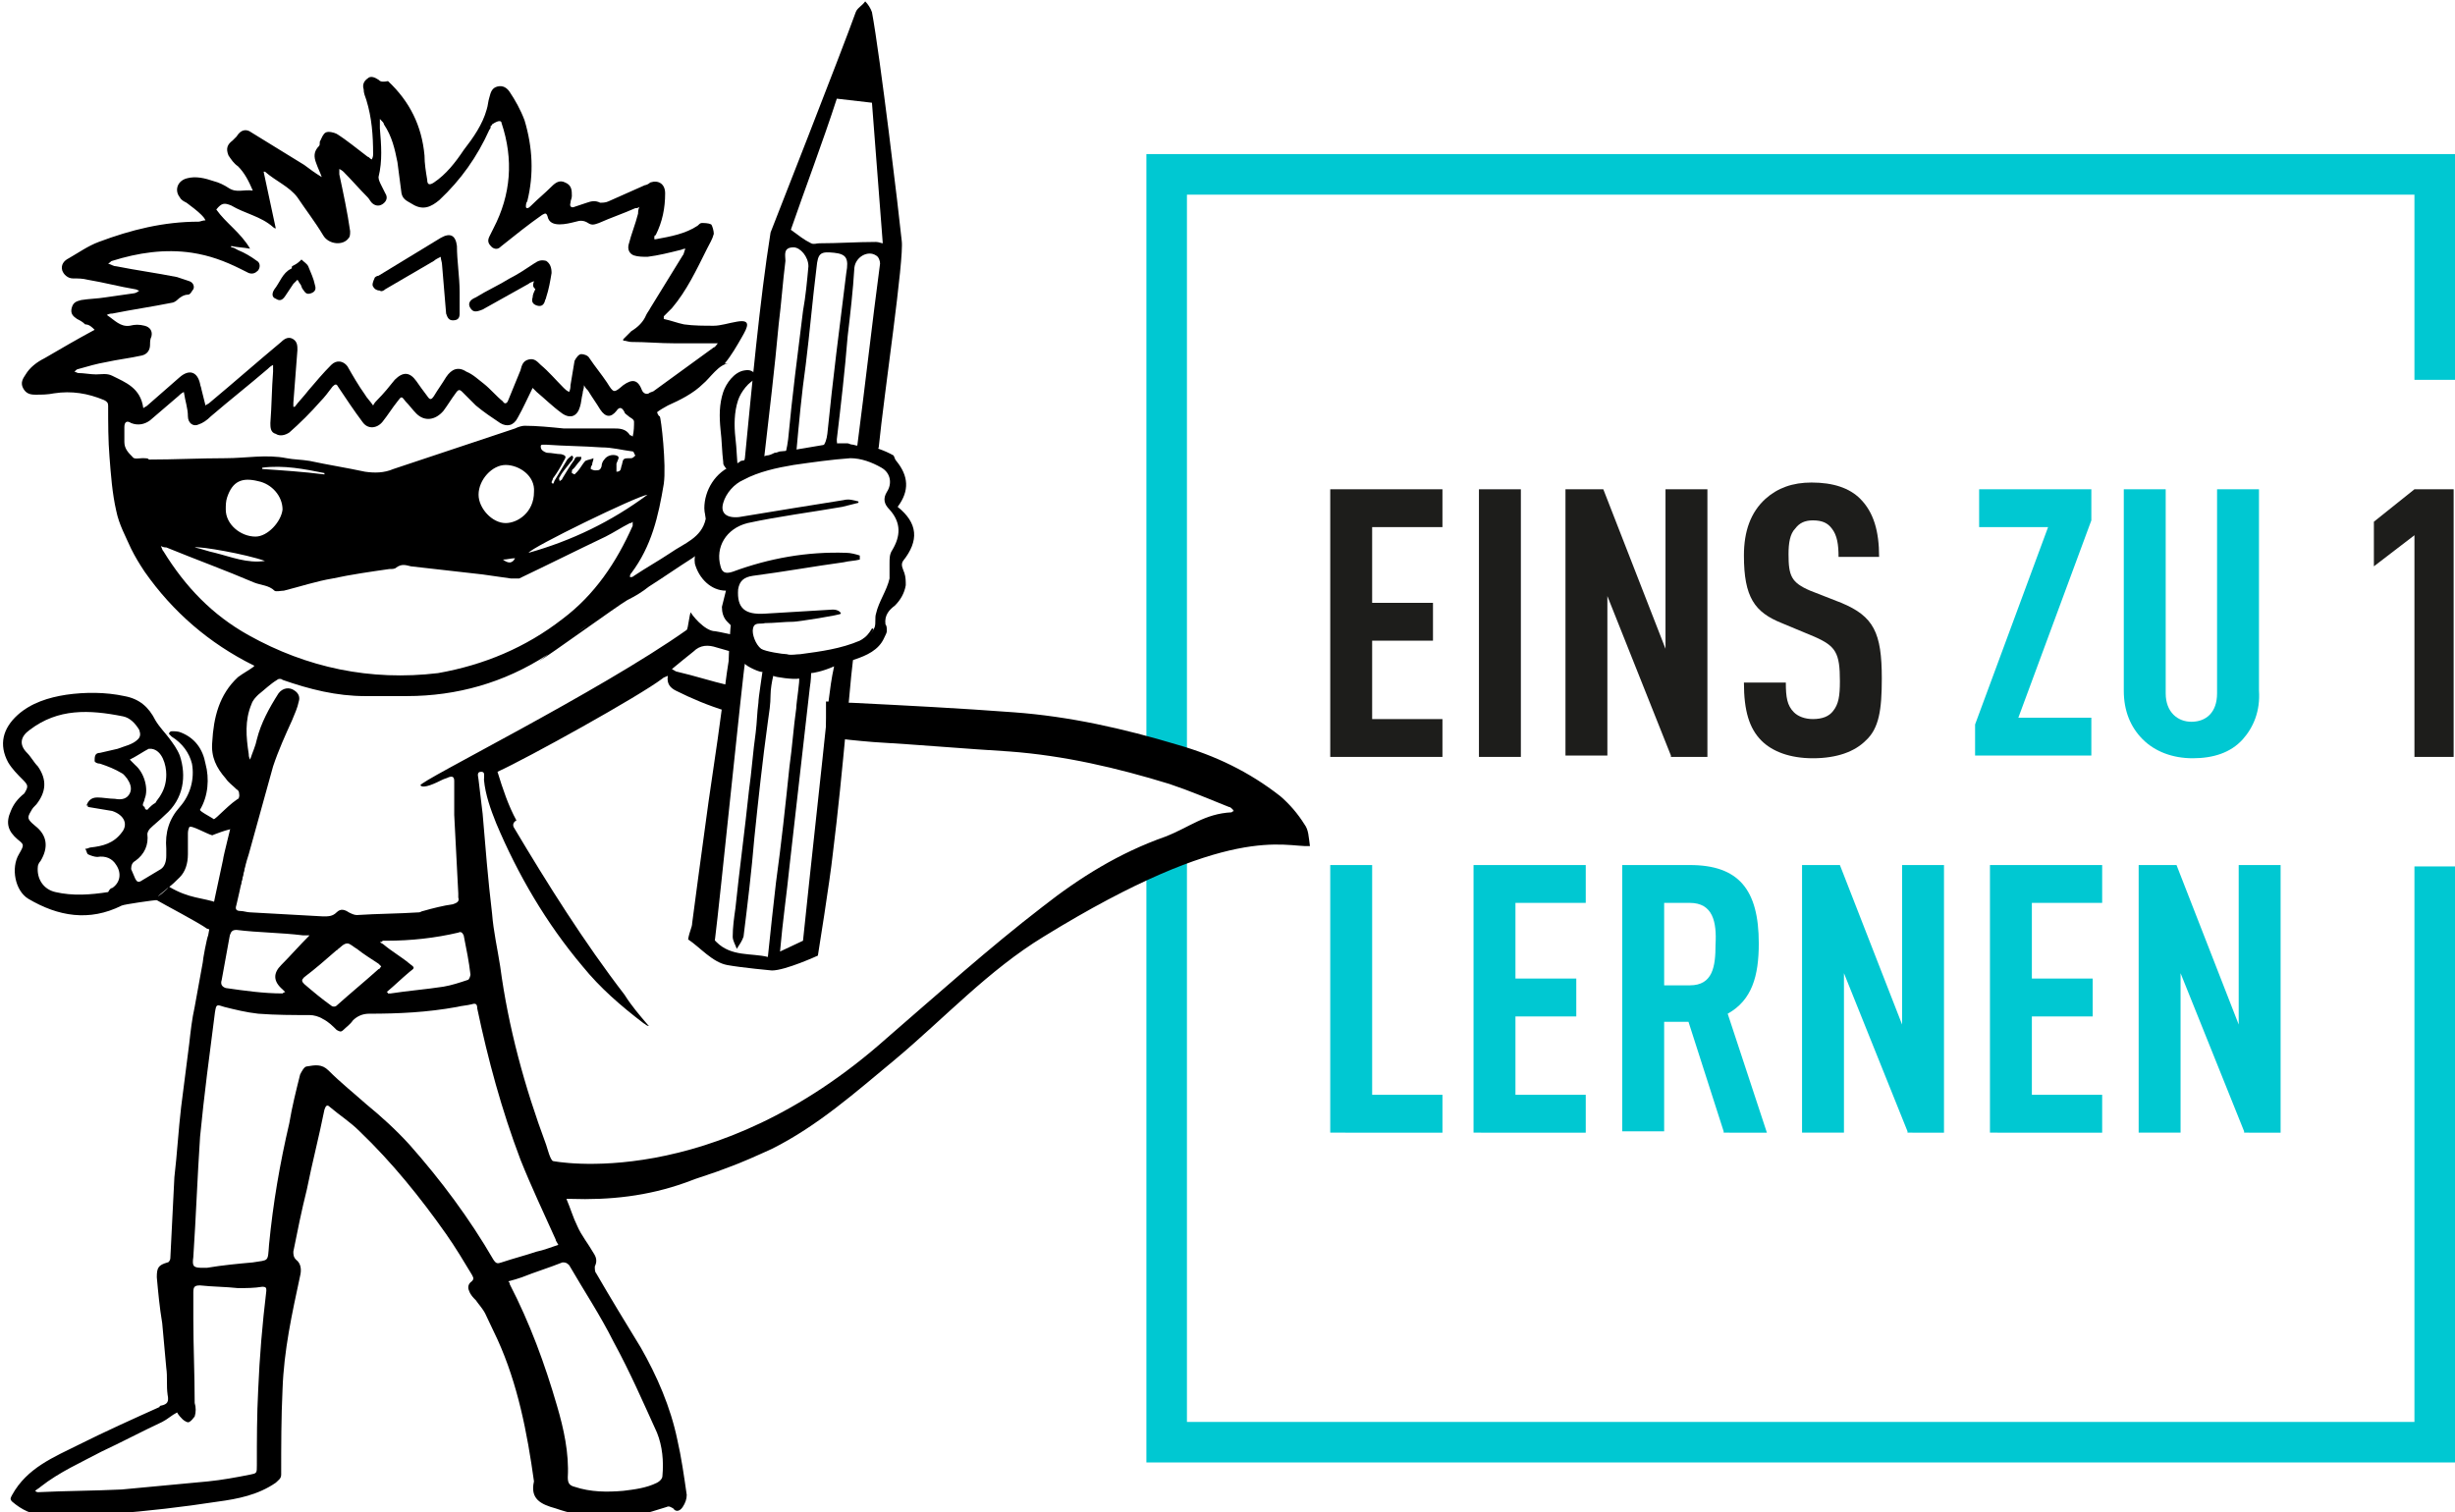 <?xml version="1.0" encoding="utf-8"?>
<!-- Generator: Adobe Illustrator 25.4.1, SVG Export Plug-In . SVG Version: 6.00 Build 0)  -->
<svg version="1.1" id="Layer_1" xmlns="http://www.w3.org/2000/svg" xmlns:xlink="http://www.w3.org/1999/xlink" x="0px" y="0px"
	 viewBox="0 0 181.6 111.9" style="enable-background:new 0 0 181.6 111.9;" xml:space="preserve">
<style type="text/css">
	.st0{fill:#1D1D1B;}
	.st1{fill:#00C8D2;}
</style>
<g>
	<path class="st0" d="M98.4,55.9V36.2h8.3V39h-5.2v5.6h4.5v2.8h-4.5v5.8h5.2v2.8H98.4z"/>
	<path class="st0" d="M109.4,55.9V36.2h3.1v19.8H109.4z"/>
	<path class="st0" d="M123.6,55.9l-4.7-11.8v11.8h-3.1V36.2h2.8l4.6,11.8V36.2h3.1v19.8H123.6z"/>
	<path class="st0" d="M138,54.8c-0.8,0.8-2.1,1.3-3.9,1.3c-1.7,0-3-0.5-3.8-1.3c-0.9-0.9-1.3-2.2-1.3-4.3h3.1c0,1.1,0.1,1.7,0.6,2.2
		c0.3,0.3,0.8,0.5,1.4,0.5c0.7,0,1.2-0.2,1.5-0.6c0.4-0.5,0.5-1.1,0.5-2.2c0-2.1-0.3-2.6-1.9-3.3l-2.4-1c-2-0.8-2.8-1.9-2.8-5
		c0-1.8,0.5-3.2,1.6-4.2c0.9-0.8,2-1.2,3.4-1.2c1.6,0,2.8,0.4,3.6,1.2c1,1,1.4,2.4,1.4,4.3H136c0-0.9-0.1-1.6-0.5-2.1
		c-0.3-0.4-0.7-0.6-1.4-0.6c-0.6,0-1,0.2-1.3,0.6c-0.4,0.4-0.5,1.1-0.5,1.9c0,1.6,0.2,2.1,1.6,2.7l2.3,0.9c2.4,1,3,2.2,3,5.6
		C139.2,52.5,139,53.9,138,54.8z"/>
	<path class="st1" d="M146.1,55.9v-2.3l5.4-14.6h-5.1v-2.8h8.3v2.3l-5.4,14.6h5.4v2.8H146.1z"/>
	<path class="st1" d="M165.9,54.7c-0.9,1-2.2,1.4-3.7,1.4s-2.8-0.5-3.7-1.4c-0.9-0.9-1.4-2.1-1.4-3.6V36.2h3.1v15.1
		c0,1.4,0.9,2.1,1.9,2.1c1.1,0,1.9-0.7,1.9-2.1V36.2h3.1v14.9C167.2,52.6,166.7,53.8,165.9,54.7z"/>
	<path class="st0" d="M178.6,55.9V39.6l-3,2.3v-3.3l3-2.4h2.9v19.8H178.6z"/>
	<path class="st1" d="M98.4,83.7V64h3.1v17h5.2v2.8H98.4z"/>
	<path class="st1" d="M109,83.7V64h8.3v2.8h-5.2v5.6h4.5v2.8h-4.5v5.8h5.2v2.8H109z"/>
	<path class="st1" d="M127.5,83.7l-2.6-8.1h-1.8v8.1H120V64h5c3.6,0,5.1,1.8,5.1,5.8c0,2.4-0.5,4.2-2.3,5.2l2.9,8.8H127.5z
		 M125,66.8h-1.9v6.1h1.9c1.7,0,1.9-1.4,1.9-3C127,68.2,126.7,66.8,125,66.8z"/>
	<path class="st1" d="M141.1,83.7L136.4,72v11.8h-3.1V64h2.8l4.6,11.8V64h3.1v19.8H141.1z"/>
	<path class="st1" d="M147.2,83.7V64h8.3v2.8h-5.2v5.6h4.5v2.8h-4.5v5.8h5.2v2.8H147.2z"/>
	<path class="st1" d="M166,83.7L161.3,72v11.8h-3.1V64h2.8l4.6,11.8V64h3.1v19.8H166z"/>
</g>
<g>
	<polygon class="st1" points="178.6,105.2 87.8,105.2 87.8,62.3 84.8,63.5 84.8,108.2 181.6,108.2 181.6,64.1 178.6,64.1 	"/>
	<polygon class="st1" points="84.8,11.4 84.8,55.8 87.8,56.8 87.8,14.4 178.6,14.4 178.6,28.1 181.6,28.1 181.6,11.4 	"/>
</g>
<g>
	<path d="M0.8,60c-0.4,0.9-0.2,1.5,0.5,2.1c0.5,0.4,0.5,0.4,0.1,1.1c-0.6,1-0.3,2.7,0.7,3.3c2.2,1.3,4.5,1.7,6.9,0.5
		c0.2-0.1,2.4-0.4,2.5-0.4c0,0,0.1,0,0.1,0c0.5,0.3,3,1.6,3.7,2.1c0,0,0,0,0,0c0.6,0.2,1.1,0.4,1.6,0.7c0-0.1,0.1-0.2,0.1-0.3
		c0-1.1,0.2-2.2,0.6-3.3c0.1-0.1,0.1-0.3,0.2-0.3c0.2-0.7,0.3-1.5,0.5-2.2c0.6-2.1,0.9-4.3,1.6-6.3c-0.7,0.6-1.4,1.2-2.2,1.7
		c0,0,0,0,0,0c0.1,0.1,0.1,0.2,0.2,0.2c0.1,0.2-0.1,0-0.2-0.2c0.1,0.1,0.1,0.2,0.1,0.3c-0.7,0.3-1.9,1.7-2,1.6
		c-0.1-0.1-1.1-0.6-1-0.7c0.6-1,0.7-2.3,0.4-3.4c-0.2-1.1-0.8-1.9-1.8-2.3c-0.2-0.1-0.5-0.1-0.7-0.1c-0.1,0-0.2,0.1-0.2,0.2
		c0.1,0.1,0.1,0.1,0.2,0.2c0.8,0.5,1.3,1.2,1.5,2c0.2,1.1-0.1,2.3-0.9,3.2c-0.8,0.9-1.1,1.9-1,3.1c0,0.2,0,0.3,0,0.5
		c0,0.4-0.1,0.8-0.4,1c-0.5,0.3-1,0.6-1.5,0.9c-0.2,0.1-0.3,0-0.4-0.2c-0.1-0.2-0.2-0.5-0.3-0.7C9.7,64,9.8,63.8,10,63.7
		c0.7-0.5,1-1.2,0.9-2c0-0.1,0.1-0.3,0.2-0.4c0.3-0.3,0.7-0.6,1.1-1c1.4-1.2,1.6-2.9,1.1-4.4c-0.2-0.5-0.5-0.9-0.8-1.3
		c-0.3-0.4-0.7-0.8-1-1.3c-0.5-1-1.2-1.6-2.3-1.8c-1.4-0.3-2.9-0.3-4.3-0.1c-1.3,0.2-2.6,0.6-3.6,1.5c-1.1,1-1.4,2.2-0.7,3.5
		c0.3,0.5,0.7,0.9,1.1,1.3c0.4,0.4,0.4,0.5,0.1,1C1.3,59.1,1,59.5,0.8,60z M11.7,66.3c0.2-0.2,0.5-0.4,0.7-0.6c0,0,0,0,0,0
		c0,0,0,0,0,0c0.3-0.2,0.6-0.5,0.9-0.8c0.4-0.4,0.6-1,0.6-1.7c0-0.4,0-0.9,0-1.4c0,0,0,0,0-0.1c0-0.1,0-0.3,0.1-0.5
		c0.1-0.2,1.3,0.5,1.7,0.6c0,0,1.2-0.5,1.7-0.5c0.1,0-1.1,4.1-1.3,5c0,0.1,0,0.2,0,0.2c0-0.1,0.1-0.3,0,0.3
		c-1.1-0.4-2.1-0.3-3.6-1.2C12.3,65.9,11.6,66.4,11.7,66.3z M11,55.4c0,0,0.1,0,0.1,0c0,0,0.1,0,0.1,0c0.8,0.1,1.1,1.2,1.1,1.9
		c0,0.5-0.1,1-0.4,1.5c-0.1,0.2-0.3,0.4-0.4,0.6c-0.2,0.1-0.4,0.3-0.5,0.4c-0.1,0.2-0.3,0.1-0.3-0.1c0,0,0,0,0,0
		c-0.3-0.1,0-0.4,0-0.6c0.3-0.7,0-1.9-0.7-2.5c-0.1-0.1-0.2-0.2-0.4-0.4C10.2,55.9,10.6,55.6,11,55.4z M2.2,54
		c2.1-1.6,4.4-1.5,6.9-1c0.5,0.1,0.9,0.5,1.2,1c0.1,0.3,0.1,0.5-0.1,0.7c-0.4,0.4-1,0.5-1.5,0.7c-0.4,0.1-0.9,0.2-1.3,0.3
		C7,55.7,7,56,7,56.3c0,0.1,0.2,0.2,0.4,0.2C8,56.7,8.5,56.9,9,57.2c0.2,0.1,0.3,0.3,0.4,0.4c0.2,0.3,0.4,0.7,0.2,1.1
		c-0.2,0.4-0.6,0.5-1.1,0.4c-0.4,0-0.9-0.1-1.3-0.1c-0.5,0-0.7,0.3-0.8,0.6c0,0,0,0,0,0c0,0,0,0,0,0c0,0,0,0,0.1,0c0,0,0,0,0,0
		c0,0,0,0,0,0.1c0,0,0,0,0,0c0.6,0.1,1.2,0.2,1.8,0.3C9.2,60.3,9.5,61,9,61.6c-0.6,0.8-1.4,1-2.3,1.1c-0.1,0-0.2,0.1-0.4,0.1
		c0.1,0.1,0.1,0.3,0.2,0.4c0.2,0.1,0.5,0.2,0.7,0.2c0.6-0.1,1.1,0.1,1.4,0.6c0.4,0.6,0.3,1.3-0.3,1.7C8.2,65.7,8.1,65.8,8,66
		c-1.3,0.2-2.6,0.3-3.9,0c-0.9-0.2-1.4-1-1.3-1.9c0-0.1,0.1-0.3,0.2-0.4c0.6-1,0.5-1.9-0.4-2.6C2,60.6,2,60.5,2.3,60
		c0.1-0.2,0.2-0.3,0.4-0.5c0.7-0.9,0.8-1.8,0.1-2.8c-0.3-0.3-0.5-0.7-0.8-1C1.4,55.1,1.5,54.5,2.2,54z"/>
	<g>
		<g>
			<g>
				<path d="M53.7,43.7c-0.1,0.4-0.2,0.8-0.3,1.2c0,0.4,0.1,0.8,0.4,1.1c0.1,0.1,0.2,0.2,0.3,0.3c0.2,0.2,0.1,0.7,0,1.2
					c0,0,0,0.1,0.1,0.1c0.1,0.2,0.1,0.4,0.2,0.6c0.1,0.1,0.1,0.1,0.2,0.2c0.1,0.1,0.1,0.2,0.2,0.3c0,0,0-0.1,0-0.1
					c0,0.1,0.4,0.2,0.8,0.4c0.2,0,0.4,0,0.6,0.1c0,0,0,0,0.1,0c0.1,0,0.1,0,0.2,0c0,0,0,0,0,0.1c0,0.1,1.6,0.3,1.7,0.3
					c0.6,0,1.2-0.1,1.8-0.2c0.5-0.1,0.8-0.2,1.4-0.2c0.6,0,1.2-0.1,1.8-0.3c0.9-0.3,1.8-0.7,2.2-1.6c0.1-0.2,0.2-0.4,0.2-0.5
					c0-0.2,0-0.4-0.1-0.5c-0.1-0.7,0.3-1.1,0.7-1.4c0.4-0.4,0.7-0.9,0.8-1.5c0-0.3,0-0.6-0.1-0.9c-0.1-0.3-0.3-0.6-0.1-0.9
					c1.2-1.5,1.1-2.8-0.4-4c0.9-1.2,0.8-2.3-0.1-3.4c-0.1-0.1-0.1-0.2-0.2-0.4c-0.7-0.4-1.4-0.6-2.1-0.8c0,0,0,0,0,0.1
					c-0.3,0-0.6,0-0.9-0.1c-0.2,0-0.3-0.1-0.4-0.1c-0.2,0-0.4,0-0.7,0c-1.5,0.1-2.8,0.5-4.3,0.6c-0.1,0-0.2,0.1-0.4,0.1
					c-0.2,0.1-0.4,0.2-0.6,0.2c-0.6,0.2-1.3,0.3-1.9,0.4c-0.1,0.1-0.3,0.2-0.5,0.3c-1.4,0.5-2.2,1.9-2.2,3.2c0,0.3,0.1,0.7,0.2,1
					c0.1,0.4,0.4,0.5,0,0.9c-0.1,0.1-0.1,0.2-0.2,0.2c-0.5,0.6-0.8,1.3-0.7,2C51.7,42.8,52.6,43.7,53.7,43.7z M63.5,37.1
					c-0.4-0.1-0.7-0.2-1.1-0.1c-2.5,0.4-5,0.8-7.4,1.2c-0.9,0.2-1.8,0-1.5-1c0.2-0.7,0.8-1.4,1.5-1.7c1.1-0.6,2.5-0.9,3.7-1.1
					c1.4-0.2,2.8-0.4,4.2-0.5c0.8,0,1.6,0.3,2.3,0.7c0.7,0.4,0.8,1.2,0.4,1.8c-0.3,0.5-0.2,0.9,0.2,1.3c0.9,1,0.8,2,0.2,3
					c-0.2,0.3-0.2,0.6-0.2,1c0,0.4,0,0.8,0,1.1c-0.2,0.9-0.8,1.7-1,2.6c-0.1,0.3,0,0.7-0.1,1c-0.2,0.5-0.6,0.7-1.1,1
					c-1.4,0.6-2.9,0.8-4.4,1c-0.3,0-0.7,0.1-1,0c-0.3,0-1.6-0.2-1.9-0.4c-0.4-0.3-0.7-1.1-0.6-1.5c0.1-0.5,0.5-0.3,0.9-0.4
					c0.7,0,1.4-0.1,2.1-0.1c0.3,0,3.5-0.5,3.5-0.6c0-0.1-0.2-0.3-0.6-0.3c-1.7,0.1-3.3,0.2-5,0.3c-1.5,0.1-2.1-0.4-2-1.8
					c0.1-0.6,0.4-0.9,1.1-1c2.3-0.3,4.5-0.7,6.7-1c0.4-0.1,0.8-0.1,1.2-0.2c0-0.1,0-0.2,0-0.3c-0.3-0.1-0.7-0.2-1-0.2
					c-2.9-0.1-5.7,0.4-8.4,1.4c-0.6,0.2-0.8,0-0.9-0.4c-0.4-1.4,0.4-2.8,2-3.2c2.3-0.5,4.7-0.8,7-1.2c0.4-0.1,0.8-0.2,1.2-0.3
					C63.5,37.3,63.5,37.2,63.5,37.1z"/>
			</g>
		</g>
		<g>
			<g>
				<path d="M54.6,35c0.2,0.1,0.4,0,0.5-0.1c1.5-0.6,3-0.5,4.5-0.8c1.3-0.3,3.6-0.7,5.4-0.3c-0.1-0.2-0.1-0.5,0-0.7
					c0.4-4,1.9-14,1.7-15.3c-0.2-2-1.6-13.7-2.2-16.9c-0.1-0.3-0.3-0.6-0.5-0.8c-0.2,0.3-0.6,0.5-0.7,0.8c-1,2.8-6.3,16.3-6.3,16.3
					c-0.8,5-1.4,11.6-1.9,16.7c-0.1,0.6-0.4,0.7-0.7,1.2C54.5,34.9,54.6,34.9,54.6,35z M59.9,33.3c-0.3,0-0.6,0.1-1,0.2
					c0.2-2.2,0.4-4.4,0.7-6.5c0.3-2.4,0.5-4.8,0.8-7.2c0.1-1.1,0.3-1.2,1.3-1.1c0.9,0.1,1.1,0.4,0.9,1.5c-0.5,4-1,7.9-1.4,11.9
					C61.1,32.9,60.8,33.4,59.9,33.3z M63.4,33.1c0,0.1-0.1,0.1-0.1,0.3c-0.3,0-0.6,0-0.8-0.1c-0.5-0.1-0.6-0.3-0.6-0.8
					c0.3-2.5,0.6-5.1,0.8-7.6c0.2-1.7,0.4-3.4,0.5-5.1c0.1-0.8,1-1.3,1.6-0.9c0.2,0.1,0.3,0.4,0.3,0.6C64.5,24,64,28.5,63.4,33.1z
					 M61.9,7.3c0.9,0.1,1.7,0.2,2.6,0.3L65.3,18c-0.1,0-0.3-0.1-0.5-0.1c-1.4,0-2.8,0.1-4.2,0.1c-0.2,0-0.4,0.1-0.6,0
					c-0.6-0.3-0.8-0.5-1.5-1C59.5,14.1,60.9,10.4,61.9,7.3z M57.6,24c0.2-1.6,0.3-3.1,0.5-4.7c0-0.4-0.2-1,0.6-1
					c0.5,0,1.1,0.7,1.1,1.4c-0.1,1.1-0.2,2.2-0.4,3.3c-0.4,3.2-0.8,6.3-1.1,9.5c-0.2,1.4-0.2,1.4-1.8,1.6
					C56.9,30.6,57.3,27.3,57.6,24z"/>
				<path d="M64.5,46.5c-0.4,0.7-1,1.1-1.7,1.4c-0.1,0.1-0.2,0.2-0.4,0.2c-2.7,0.9-7.4,1.1-8.3-2.2c-0.1,0.5-0.2,2.8-0.2,3
					c-0.2,1.2-0.3,2.3-0.5,3.5c-0.4,3.1-0.9,6.1-1.3,9.2c-0.3,2.2-0.6,4.4-0.9,6.7c0,0.3-0.2,0.6-0.3,1.2c0.9,0.6,1.8,1.7,2.9,1.9
					c1.1,0.2,3.3,0.4,3.3,0.4c1,0,3.4-1.1,3.4-1.1s0.9-5.6,1.1-7.5c0.4-3.2,0.7-6.3,1-9.5c0.2-1.6,0.3-3.3,0.5-4.9
					c0.3-0.5,0.7-1,1.1-1.5c0.1-0.2,0.3-0.5,0.4-0.7C64.6,46.5,64.6,46.5,64.5,46.5z M56.8,70.8c-1.2-0.3-2.7,0-3.8-1.1
					c-0.2-0.2-0.1-0.1-0.1-0.3c0.3-2.3,2.1-20,2.2-20.3c0.1,0.2,1.2,0.7,1.3,0.6c0,0.1-0.3,1.9-0.3,2.3c-0.1,0.7-0.1,1.4-0.2,2.2
					c-0.2,1.4-0.3,2.9-0.5,4.3c-0.3,2.9-0.7,5.8-1,8.7c-0.1,0.7-0.2,1.4-0.2,2.1c0,0.3,0.2,0.6,0.3,0.9c0.2-0.3,0.4-0.6,0.5-0.9
					c0.3-2.4,0.6-4.9,0.8-7.3c0.3-2.9,0.6-5.7,1-8.6c0.1-0.7,0.2-1.3,0.2-2c0-0.4,0.1-1,0.2-1.4c0.1,0.1,1.6,0.3,1.9,0.2
					c0.1,0-0.2,1.8-0.2,2.2c-0.2,1.4-0.3,2.9-0.5,4.3c-0.3,2.9-0.6,5.7-1,8.6C57.2,67,57,68.9,56.8,70.8z M61.3,51.8
					c-0.6,5.8-1.3,12-1.9,17.8l-1.7,0.8c0.2-2.3,0.5-4.3,0.7-6.3c0.5-4.4,1-8.8,1.5-13.2c0.1-0.6,0.1-1.1,0.1-1.1
					c0.1,0,0.8-0.1,1.7-0.5C61.5,50.2,61.4,51,61.3,51.8z"/>
			</g>
		</g>
		<path d="M54.6,34.8c-0.1-0.8-0.1-1.6-0.2-2.4c-0.1-0.9-0.1-1.9,0.2-2.8c0.2-0.6,0.8-1.4,1.4-1.6c-0.1-0.4-0.4-0.7-0.9-0.6
			c-0.8,0.1-1.4,1-1.6,1.6c-0.3,0.9-0.3,1.8-0.2,2.8c0.1,0.8,0.1,1.6,0.2,2.4c0,0.1,0,0.2,0.1,0.3c0.1,0.2,0.3,0.3,0.5,0.3
			C54.3,34.9,54.4,34.9,54.6,34.8C54.6,34.8,54.6,34.8,54.6,34.8z"/>
	</g>
	<g>
		<path d="M96.5,61c-0.5-0.8-1.1-1.5-1.8-2.1c-2.3-1.8-4.8-3-7.6-3.8c-4-1.2-8-2.1-12.1-2.4c-4-0.3-7.9-0.5-11.9-0.7
			c-0.7,0-1.3-0.1-2-0.1c0,0.4,0,0.7,0,1.1c0,0.5,0,1,0,1.5c1.2,0.2,2.3,0.3,3.5,0.4c3.4,0.2,6.8,0.5,10.1,0.7
			c4,0.3,7.9,1.2,11.8,2.4c1.5,0.5,2.9,1.1,4.4,1.7c0.1,0,0.2,0.1,0.3,0.2c0,0,0,0.1,0.1,0.1c-0.1,0-0.2,0.1-0.2,0.1
			c-2,0.1-3.1,1.1-4.9,1.8c-3.4,1.2-6.3,3-9.1,5.2c-3.9,3-7.8,6.5-11.5,9.7c-12.9,11.5-24.7,9.1-24.7,9.1c-0.2-0.1-0.4-0.9-0.5-1.2
			c-1.6-4.3-2.8-8.7-3.4-13.2c-0.2-1.3-0.5-2.6-0.6-3.9c-0.3-2.5-0.5-5-0.7-7.4c-0.1-0.8-0.2-1.7-0.3-2.5c0-0.2-0.2-0.6,0.2-0.6
			c0.3,0,0.2,0.3,0.2,0.6c0.1,1.1,0.5,2.2,0.9,3.2c1.6,3.8,3.7,7.4,6.4,10.6c1.3,1.6,2.8,2.9,4.5,4.2c0.2,0.1,0.2,0.2,0.4,0.2
			c0,0-0.1-0.1-0.1-0.1c-0.6-0.7-1.2-1.4-1.7-2.2c-3-3.9-5.7-8.2-8.2-12.4c-0.1-0.2,0-0.4,0.2-0.5c-0.6-1.1-1-2.3-1.4-3.6
			c2.2-1,10.5-5.6,12.2-6.9c0.1-0.1,0.2-0.1,0.4-0.2c-0.1,0.6,0.2,0.9,0.6,1.1c1.2,0.6,2.4,1.1,3.7,1.5c0-0.1,0-0.2,0-0.3
			c0-0.5,0.1-1.1,0.2-1.6c-1.3-0.3-2.5-0.7-3.8-1c-0.1,0-0.2-0.1-0.4-0.2c0.6-0.5,1.1-0.9,1.6-1.3c0.5-0.5,1.1-0.5,1.7-0.3
			c0.3,0.1,1.1,0.3,1.4,0.4c0-0.1,0.7,0.1,0.7,0c-0.1,0.1,0.3-0.5,0.3-0.6c-0.1-0.4-0.2-0.1-0.3-0.5c-0.2-0.1-2.1-0.5-2.2-0.5
			c-0.8,0-1.8-1.3-1.8-1.4c-0.1,0.1-0.2,1.2-0.3,1.3C44.3,51.2,31,57.8,31.1,58.1c0.2,0.3,1.2-0.2,1.6-0.4c0.2-0.1,0.3-0.1,0.5-0.2
			c0.3-0.1,0.4,0,0.4,0.3c0,0.8,0,1.7,0,2.5c0.1,1.9,0.2,3.9,0.3,5.8c0,0.1,0,0.2,0,0.3c0.1,0.3-0.1,0.4-0.4,0.5
			c-0.7,0.1-1.5,0.3-2.2,0.5c-0.1,0-0.2,0.1-0.3,0.1c-1.5,0.1-3.1,0.1-4.6,0.2c-0.2,0-0.4-0.1-0.6-0.2c-0.3-0.2-0.6-0.3-0.9,0
			c-0.3,0.3-0.6,0.3-1,0.3c-1.8-0.1-3.6-0.2-5.4-0.3c-0.2,0-0.5-0.1-0.7-0.1c-0.4,0-0.4-0.2-0.3-0.5c0.3-1.2,0.5-2.5,0.9-3.7
			c0.6-2.2,1.2-4.3,1.8-6.5c0.4-1.2,0.9-2.3,1.4-3.4c0.2-0.5,0.4-0.9,0.5-1.4c0.1-0.3,0-0.6-0.3-0.8c-0.4-0.3-0.9-0.2-1.2,0.2
			c-0.7,1.1-1.3,2.2-1.6,3.4c-0.1,0.5-0.3,0.9-0.5,1.5c-0.1-0.2-0.1-0.3-0.1-0.4c-0.2-1.3-0.3-2.5,0.2-3.7c0.1-0.3,0.3-0.5,0.5-0.7
			c0.5-0.4,0.9-0.8,1.4-1.1c0.1-0.1,0.3-0.1,0.4,0c2,0.7,4,1.2,6.1,1.2c1,0,2.1,0,3.1,0c3.7,0,7.2-1,10.3-3c1.1-0.6,2-1.5,3-2.2
			c0.3-0.2-3.8,2.8-3.5,2.6c0.7-0.4,5.8-4.1,6.5-4.5c0.6-0.3,1.1-0.6,1.6-1c1.1-0.7,2.1-1.4,3.2-2.1c0.8-0.6,1.6-0.9,1.7-2
			c0-0.4-0.2-0.6-0.3-1c-0.1-0.3-0.1-0.8-0.3-1c-0.1,0.3-0.1,0.7-0.1,1.1c-0.3,1.4-1.6,1.8-2.6,2.5c-0.9,0.6-1.8,1.1-2.7,1.7
			c-0.1,0.1-0.2,0.1-0.3,0.1c0-0.1,0-0.1,0-0.1c0-0.1,0.1-0.2,0.1-0.2c1.5-2,2-4.2,2.4-6.6c0.2-1.4-0.2-4.9-0.3-5
			c-0.1,0-0.2-0.3-0.2-0.3c0.1-0.1,0.6-0.4,0.8-0.5c0.9-0.4,1.9-0.9,2.6-1.6c0.5-0.4,1.2-1.5,1.9-1.5c-0.1,0-0.2,0-0.3,0
			c0.5-0.6,0.9-1.3,1.3-2c0.4-0.7,0.7-1.3-0.4-1.1c-0.6,0.1-1.2,0.3-1.7,0.3c-0.7,0-1.5,0-2.2-0.1c-0.5-0.1-1-0.3-1.5-0.4
			c0-0.1,0-0.2,0-0.2c0.2-0.2,0.4-0.4,0.6-0.6c1.1-1.3,1.8-2.8,2.6-4.4c0.2-0.4,0.4-0.7,0.5-1.1c0-0.2-0.1-0.6-0.2-0.7
			c-0.2-0.1-0.5-0.1-0.7-0.1c-0.1,0-0.2,0.1-0.3,0.2c-0.9,0.6-2,0.8-3.1,1c0,0-0.1,0-0.1,0c0,0,0-0.1,0-0.1c0-0.1,0-0.2,0.1-0.2
			c0.5-1,0.7-2,0.7-3.1c0-0.7-0.5-1-1.1-0.8c-0.1,0.1-0.3,0.2-0.4,0.2c-0.9,0.4-1.8,0.8-2.7,1.2c-0.2,0.1-0.5,0.1-0.6,0.1
			c-0.4-0.2-0.7-0.1-1,0c-0.3,0.1-0.6,0.2-0.9,0.3c-0.2,0.1-0.4,0-0.3-0.3c0-0.2,0.1-0.3,0.1-0.5c0-0.4,0-0.8-0.5-1
			c-0.4-0.2-0.7,0-1,0.3c-0.5,0.5-1,0.9-1.5,1.4c-0.1,0.1-0.2,0.2-0.3,0.2c0,0-0.1,0-0.1-0.1c0-0.1,0-0.3,0.1-0.4c0.5-2,0.4-4-0.2-6
			c-0.3-0.8-0.7-1.5-1.1-2.1c-0.2-0.3-0.5-0.5-0.9-0.4c-0.4,0.1-0.5,0.4-0.6,0.8c-0.1,0.3-0.1,0.6-0.2,0.9c-0.3,1.1-1,2.1-1.7,3
			c-0.6,0.9-1.3,1.8-2.2,2.4c-0.3,0.2-0.5,0.2-0.5-0.2c-0.1-0.6-0.2-1.2-0.2-1.8c-0.2-2.2-1.1-4-2.7-5.5C28.2,6.1,28.1,6,28,5.9
			c-0.3-0.2-0.6-0.3-0.8-0.1c-0.3,0.2-0.4,0.5-0.3,0.8c0,0.3,0.1,0.5,0.2,0.8c0.4,1.3,0.5,2.6,0.5,4c0,0.1,0,0.2-0.1,0.4
			c-0.2-0.1-0.2-0.2-0.3-0.2c-0.8-0.6-1.5-1.2-2.3-1.7c-0.2-0.1-0.6-0.2-0.8-0.1c-0.2,0.1-0.3,0.4-0.4,0.6c-0.1,0.1,0,0.3-0.1,0.4
			c-0.4,0.4-0.4,0.8-0.2,1.3c0.1,0.3,0.3,0.7,0.4,1c-0.5-0.3-0.9-0.6-1.3-0.9c-1.3-0.8-2.6-1.6-3.9-2.4c-0.4-0.3-0.8-0.2-1.1,0.3
			c-0.1,0.1-0.2,0.2-0.3,0.3c-0.4,0.3-0.5,0.6-0.3,1.1c0.2,0.3,0.4,0.6,0.7,0.8c0.5,0.5,0.8,1.1,1.1,1.8c-0.7-0.1-1.2,0.2-1.8-0.2
			c-0.3-0.2-0.7-0.4-1.1-0.5c-0.6-0.2-1.3-0.4-2-0.2c-0.7,0.2-0.9,0.9-0.5,1.4c0.1,0.2,0.3,0.3,0.5,0.4c0.4,0.3,0.8,0.6,1.1,0.9
			c0.1,0.1,0.2,0.2,0.3,0.4c-0.2,0-0.4,0.1-0.5,0.1c-2.6,0-5,0.6-7.4,1.5c-0.8,0.3-1.5,0.8-2.2,1.2c-0.4,0.2-0.6,0.5-0.5,0.9
			c0.1,0.3,0.4,0.6,0.8,0.6c0.4,0,0.7,0,1.1,0.1c1.2,0.2,2.3,0.5,3.5,0.7c0.1,0,0.2,0.1,0.3,0.1c-0.1,0.1-0.3,0.2-0.4,0.2
			c-0.7,0.1-1.4,0.2-2.1,0.3c-0.6,0.1-1.2,0.1-1.8,0.2c-0.4,0.1-0.6,0.2-0.7,0.6c-0.1,0.4,0.1,0.6,0.4,0.8c0.2,0.1,0.4,0.2,0.6,0.4
			C6.6,24,6.8,24.2,7,24.4c-1.3,0.7-2.5,1.4-3.7,2.1c-0.6,0.3-1.1,0.7-1.4,1.2c-0.2,0.3-0.4,0.6-0.2,1c0.2,0.4,0.5,0.5,0.9,0.5
			c0.5,0,0.9,0,1.4-0.1c1.3-0.2,2.5,0,3.7,0.5C7.9,29.7,8,29.8,8,30c0,1.3,0,2.6,0.1,3.8c0.1,1.3,0.2,2.7,0.5,4
			c0.2,1,0.7,1.9,1.1,2.8c0.3,0.6,0.6,1.1,1,1.7c2.1,3,4.8,5.3,8,6.9c0.1,0,0.1,0.1,0.1,0.1c-0.4,0.3-0.8,0.5-1.2,0.8
			c-1.4,1.3-1.8,3-1.9,4.8c-0.1,1.1,0.3,1.9,1,2.7c0.2,0.3,0.5,0.5,0.8,0.8c0.2,0.1,0.2,0.3,0.2,0.5c-0.1,0.4-0.2,0.9-0.4,1.3
			c0,0.1,0,0.2-0.1,0.4c0,0.1-0.7,2.8-0.7,3c-0.2,0.9-0.4,1.9-0.6,2.8c-0.2,0.9-0.3,1.8-0.5,2.8c-0.1,0.2-0.4,1.8-0.4,2
			c-0.2,1.1-0.4,2.2-0.6,3.3c-0.2,0.9-0.3,1.8-0.4,2.7c-0.2,1.6-0.4,3.1-0.6,4.7c-0.2,1.7-0.3,3.5-0.5,5.2c-0.1,2-0.2,4-0.3,6
			c0,0.1-0.1,0.3-0.2,0.3c-0.7,0.2-0.8,0.4-0.8,1.1c0.1,1.1,0.2,2.2,0.4,3.4c0.1,1.1,0.2,2.2,0.3,3.3c0.1,0.7,0,1.3,0.1,2
			c0.1,0.5,0,0.7-0.5,0.8c0,0-0.1,0-0.1,0.1c-2,0.9-4,1.8-6,2.8c-1.8,0.9-3.8,1.7-4.9,3.7c-0.1,0.2-0.2,0.3,0,0.5
			c0.7,0.6,1.5,1,2.4,1c1.7,0,3.3,0.1,5-0.1c2.6-0.2,5.2-0.5,7.8-0.9c1.5-0.2,3-0.5,4.3-1.4c0.2-0.2,0.4-0.3,0.4-0.6
			c0-2.1,0-4.2,0.1-6.3c0.1-2.9,0.7-5.6,1.3-8.4c0.1-0.4,0.1-0.9-0.3-1.2c-0.2-0.2-0.2-0.4-0.2-0.6c0.3-1.5,0.6-3,1-4.6
			c0.4-2,0.9-3.9,1.3-5.9c0.1-0.3,0.2-0.4,0.4-0.2c0.7,0.6,1.5,1.1,2.2,1.8c2.4,2.3,4.5,4.9,6.4,7.6c0.7,1,1.3,2,1.9,3
			c0.1,0.2,0.2,0.3,0,0.5c-0.3,0.2-0.3,0.5-0.2,0.7c0.1,0.3,0.3,0.5,0.5,0.7c0.2,0.3,0.5,0.6,0.7,1c0.3,0.6,0.6,1.3,0.9,1.9
			c1.5,3.3,2.2,6.9,2.7,10.5c-0.3,1.3,0.5,1.7,1.6,2c2,0.7,3.9,0.8,6,0.5c0.7-0.1,1.5-0.4,2.2-0.6c0.2-0.1,0.3,0,0.5,0.1
			c0.2,0.3,0.5,0.2,0.7-0.1c0.2-0.3,0.3-0.6,0.3-0.9c-0.2-1.4-0.4-2.8-0.7-4.1c-0.5-2.4-1.5-4.7-2.7-6.8c-1.1-1.8-2.2-3.6-3.3-5.5
			c-0.1-0.1-0.1-0.3-0.1-0.5c0.2-0.4,0.1-0.7-0.1-1c-0.4-0.7-0.9-1.3-1.2-2c-0.3-0.6-0.5-1.3-0.8-2c0.2,0,0.3,0,0.3,0
			c2.9,0.1,5.7-0.2,8.5-1.2c1-0.4,2.1-0.7,3.1-1.1c1.1-0.4,2.2-0.9,3.3-1.4c3.4-1.7,6.2-4.2,9.1-6.6c3.7-3.1,6.9-6.6,11-9.1
			c13.8-8.5,17.8-6.6,19.7-6.7C96.8,61.9,96.8,61.4,96.5,61z M37.4,38.7c-1,0-2-1.1-2-2.1c0-1.1,1-2.2,2-2.2c1,0,2.2,0.8,2.1,2
			C39.5,37.9,38.3,38.7,37.4,38.7z M38.1,41.3c-0.2,0.4-0.5,0.4-0.9,0.1C37.5,41.4,37.8,41.3,38.1,41.3z M47.9,36.6
			c-2.7,2-5.6,3.4-8.8,4.3C39.3,40.5,47.1,36.7,47.9,36.6z M45.6,33.7c-0.3-0.1-0.7,0-0.9,0.3c-0.1,0.1-0.2,0.3-0.2,0.5
			c-0.1,0.3-0.2,0.3-0.5,0.3c-0.1,0-0.3-0.1-0.3-0.1c0-0.1,0-0.2,0.1-0.3c0,0,0,0,0,0c0-0.2,0.1-0.3,0.1-0.5
			c-0.2,0.1-0.4,0.1-0.6,0.2c-0.2,0.2-0.4,0.6-0.6,0.8c-0.1,0.1-0.2,0.2-0.2,0.2c0,0-0.2-0.1-0.2-0.1c0-0.1,0-0.3,0.1-0.3
			c0.2-0.2,0.3-0.4,0.5-0.6c0.1-0.1,0.1-0.2,0.1-0.3c-0.1,0-0.2,0-0.3,0c-0.1,0-0.2,0.1-0.2,0.2c-0.3,0.4-0.6,0.9-0.9,1.4
			c0,0.1-0.1,0.1-0.2,0.2c0-0.1-0.1-0.2,0-0.3c0.2-0.4,0.5-0.7,0.8-1.1c0.1-0.1,0.2-0.2,0.2-0.4c0,0-0.1-0.1-0.1-0.1
			c-0.1,0.1-0.3,0.2-0.4,0.4c-0.3,0.5-0.6,1-0.9,1.5c0,0.1-0.1,0.2-0.1,0.2c0,0-0.1-0.1-0.1-0.1c0-0.1,0.1-0.2,0.1-0.3
			c0.3-0.4,0.6-0.9,0.8-1.3c0.2-0.3,0.2-0.4-0.2-0.5c-0.3,0-0.7-0.1-1-0.1c-0.1,0-0.3-0.1-0.4-0.2C40,33.2,40,33.1,40,33
			c0-0.1,0.1-0.1,0.2-0.1c0,0,0.1,0,0.2,0c1.4,0.1,2.7,0.1,4.1,0.2c0.8,0,1.5,0.2,2.3,0.3c0.1,0,0.1,0.2,0.2,0.3
			c-0.1,0.1-0.2,0.2-0.3,0.2c-0.6,0-0.6,0-0.7,0.5c-0.1,0.2,0,0.5-0.4,0.5c0-0.2,0-0.4,0-0.6C45.7,34,45.9,33.8,45.6,33.7z
			 M8.3,27.8c-0.4-0.2-0.8-0.1-1.2-0.1c-0.4,0-0.9-0.1-1.3-0.1c-0.1,0-0.2-0.1-0.3-0.1c0.1-0.1,0.2-0.2,0.3-0.2
			c0.7-0.2,1.4-0.4,2-0.5c0.9-0.2,1.8-0.3,2.7-0.5c0.4-0.1,0.6-0.4,0.6-0.8c0-0.2,0-0.4,0.1-0.6c0.1-0.4-0.1-0.7-0.5-0.8
			c-0.4-0.1-0.7-0.1-1.1,0c-0.7,0.1-1.1-0.4-1.7-0.8c0.2-0.1,0.3-0.1,0.4-0.1c1.5-0.3,2.9-0.5,4.4-0.8c0.1,0,0.3-0.1,0.4-0.2
			c0.2-0.2,0.5-0.4,0.8-0.4c0.2,0,0.3-0.3,0.4-0.4c0.1-0.2,0-0.5-0.3-0.6c-0.3-0.1-0.6-0.2-0.9-0.3c-1.5-0.3-3-0.5-4.5-0.8
			c-0.2,0-0.3-0.1-0.6-0.2c0.2-0.1,0.2-0.2,0.3-0.2c1.9-0.6,3.9-0.9,5.9-0.6c1.3,0.2,2.4,0.6,3.6,1.2c0.2,0.1,0.4,0.2,0.6,0.3
			c0.3,0.1,0.5,0,0.7-0.2c0.2-0.3,0.1-0.6-0.1-0.7c-0.4-0.3-0.9-0.6-1.4-0.8c-0.2-0.1-0.3-0.2-0.5-0.2c0,0,0-0.1,0-0.1
			c0.4,0.1,0.9,0.1,1.4,0.2c-0.7-1.2-1.8-1.9-2.5-2.9c0.4-0.5,0.6-0.5,1.1-0.3c1,0.6,2.2,0.8,3.1,1.6c0.1,0.1,0.2,0.1,0.2,0.1
			c-0.3-1.4-0.6-2.8-0.9-4.2c0,0,0.1,0,0.1,0c0.8,0.7,1.8,1.1,2.4,1.9c0.6,0.9,1.3,1.8,1.9,2.8c0.4,0.7,1.5,0.8,1.9,0.2
			c0.1-0.1,0.1-0.3,0.1-0.5c-0.2-1.4-0.5-2.8-0.8-4.2c0-0.1,0-0.2,0-0.4c0.2,0.1,0.3,0.2,0.3,0.2c0.6,0.6,1.2,1.3,1.8,1.9
			c0.1,0.1,0.2,0.3,0.3,0.4c0.2,0.2,0.5,0.3,0.8,0.1c0.3-0.2,0.4-0.5,0.2-0.8c-0.1-0.2-0.2-0.4-0.3-0.6c-0.1-0.2-0.2-0.4-0.2-0.6
			c0.3-1.2,0.2-2.4,0.1-3.6c0-0.2,0-0.4,0-0.7c0.2,0.2,0.3,0.3,0.3,0.4c0.6,0.9,0.8,1.8,1,2.8c0.1,0.8,0.2,1.5,0.3,2.3
			c0.1,0.5,0.5,0.6,0.8,0.8c0.8,0.5,1.4,0.2,2-0.3c1.6-1.5,2.8-3.2,3.7-5.2c0.1-0.1,0.1-0.2,0.1-0.3c0,0,0.1,0,0.1-0.1
			C37,8.8,37.1,9,37.1,9.1c0.9,2.7,0.7,5.3-0.6,7.8c-0.1,0.2-0.2,0.4-0.3,0.6c-0.2,0.4,0,0.6,0.2,0.8c0.3,0.2,0.5,0.1,0.7-0.1
			c1-0.8,2-1.6,3-2.3c0.2-0.1,0.3-0.2,0.4,0.1c0.1,0.5,0.5,0.6,0.9,0.6c0.4,0,0.8-0.1,1.2-0.2c0.3-0.1,0.6-0.1,0.9,0.1
			c0.3,0.2,0.5,0.1,0.8,0c0.9-0.4,1.8-0.7,2.7-1.1c0.1,0,0.2,0,0.3-0.1c-0.1,0.2-0.1,0.4-0.1,0.5c-0.2,0.8-0.5,1.5-0.7,2.3
			c-0.1,0.4,0.1,0.7,0.4,0.8c0.3,0.1,0.7,0.1,1,0.1c0.8-0.1,1.6-0.3,2.4-0.5c0.1,0,0.2-0.1,0.4-0.1c-0.1,0.2-0.1,0.4-0.2,0.5
			c-0.8,1.3-1.6,2.6-2.4,3.9c-0.1,0.2-0.2,0.3-0.3,0.5c-0.2,0.5-0.6,0.9-1.1,1.2c-0.2,0.2-0.4,0.4-0.6,0.6c0,0,0,0.1,0,0.1
			c0.2,0,0.4,0.1,0.6,0.1c1.1,0,2.1,0.1,3.2,0.1c1,0,1.9,0,2.9,0c0.1,0,0.1,0,0.3,0c-0.1,0.1-0.2,0.3-0.3,0.3
			c-1.5,1.1-2.9,2.1-4.4,3.2c-0.1,0.1-0.3,0.1-0.4,0.2c-0.2,0.1-0.4,0-0.5-0.2c-0.3-0.8-0.7-0.9-1.4-0.4c0,0,0,0,0,0
			c-0.7,0.6-0.7,0.6-1.2-0.2c-0.4-0.6-0.9-1.2-1.3-1.8c-0.1-0.2-0.4-0.3-0.6-0.3c-0.2,0-0.4,0.3-0.5,0.5c-0.1,0.6-0.2,1.2-0.3,1.8
			c0,0.1,0,0.3-0.1,0.5c-0.2-0.1-0.3-0.2-0.4-0.3c-0.6-0.6-1.1-1.2-1.7-1.7c-0.3-0.3-0.5-0.5-0.9-0.4c-0.4,0.1-0.5,0.4-0.6,0.8
			c-0.3,0.7-0.6,1.5-0.9,2.2c-0.1,0.3-0.3,0.3-0.4,0.1c-0.5-0.4-0.9-0.9-1.4-1.3c-0.4-0.3-0.8-0.7-1.3-0.9c-0.6-0.4-1.1-0.2-1.5,0.4
			c-0.3,0.5-0.6,0.9-0.9,1.4c-0.2,0.3-0.3,0.3-0.5,0c-0.3-0.4-0.6-0.8-0.8-1.1c-0.5-0.7-1-0.7-1.6-0.1c-0.4,0.5-0.8,1-1.3,1.5
			c-0.1,0.1-0.2,0.2-0.3,0.4c-0.2-0.3-0.5-0.6-0.6-0.8c-0.5-0.7-0.9-1.4-1.3-2.1c-0.3-0.4-0.8-0.5-1.2-0.1c-0.6,0.6-1.1,1.2-1.7,1.9
			c-0.3,0.4-0.7,0.8-1,1.2c0,0-0.1,0-0.1,0c0-0.1,0-0.2,0-0.3c0.1-1.3,0.2-2.6,0.3-3.9c0-0.3,0-0.6-0.3-0.8
			c-0.3-0.2-0.6-0.1-0.9,0.2c-1.8,1.5-3.5,3-5.3,4.5c-0.1,0.1-0.2,0.1-0.3,0.2c-0.1-0.4-0.2-0.8-0.3-1.2c0-0.1-0.1-0.3-0.1-0.4
			c-0.2-0.9-0.8-1.1-1.5-0.5c-0.8,0.7-1.6,1.4-2.4,2.1c-0.1,0.1-0.2,0.1-0.3,0.2C10.4,28.7,9.3,28.3,8.3,27.8z M10.5,33.9
			c-0.2,0-0.6,0.1-0.7-0.1c-0.3-0.3-0.6-0.6-0.6-1.1c0-0.4,0-0.8,0-1.1c0-0.4,0.2-0.5,0.5-0.3c0.5,0.2,1,0.1,1.4-0.2
			c0.7-0.6,1.4-1.2,2.1-1.8c0.1-0.1,0.2-0.2,0.4-0.3c0.1,0.7,0.3,1.2,0.3,1.8c0,0.5,0.4,0.8,0.8,0.6c0.3-0.1,0.6-0.3,0.9-0.6
			c1.4-1.2,2.8-2.3,4.2-3.5c0.1-0.1,0.2-0.2,0.4-0.3c0,0.2,0,0.3,0,0.5c-0.1,1.3-0.1,2.5-0.2,3.8c0,0.3,0,0.7,0.4,0.8
			c0.3,0.2,0.7,0.1,1-0.1c0.8-0.7,1.6-1.5,2.3-2.3c0.3-0.3,0.6-0.7,0.9-1.1c0.2-0.2,0.3-0.2,0.4,0c0.6,0.9,1.2,1.8,1.8,2.6
			c0.4,0.6,1.1,0.5,1.5,0c0.4-0.5,0.7-1,1.1-1.5c0.3-0.4,0.3-0.4,0.6,0c0.3,0.3,0.5,0.6,0.8,0.9c0.6,0.6,1.4,0.5,2-0.2
			c0.3-0.4,0.6-0.9,0.9-1.3c0.2-0.3,0.3-0.3,0.5-0.1c0.3,0.3,0.7,0.7,1,1c0.6,0.5,1.2,0.9,1.8,1.3c0.5,0.3,1,0.2,1.3-0.4
			c0.4-0.7,0.7-1.4,1.1-2.2c0.1,0.1,0.2,0.2,0.3,0.3c0.6,0.5,1.2,1.1,1.9,1.6c0.6,0.4,1.1,0.2,1.3-0.5c0.1-0.3,0.1-0.6,0.2-1
			c0-0.2,0.1-0.3,0.1-0.6c0.1,0.2,0.2,0.3,0.3,0.4c0.3,0.5,0.6,0.9,0.9,1.4c0.4,0.6,0.8,0.6,1.2,0.1c0.2-0.3,0.4-0.3,0.6,0.1
			c0,0.1,0.2,0.2,0.3,0.3c0.1,0.1,0.4,0.2,0.4,0.4c0,0.3,0,0.7-0.1,1.1c-0.1-0.1-0.2-0.1-0.2-0.1c-0.3-0.5-0.8-0.5-1.2-0.5
			c-1,0-2,0-3.1,0c-0.2,0-0.4,0-0.6,0c-1-0.1-2-0.2-2.9-0.2c-0.2,0-0.5,0.1-0.7,0.2c-0.3,0.1-0.6,0.2-0.9,0.3
			c-2.7,0.9-5.4,1.8-8.1,2.7c-0.7,0.3-1.4,0.3-2.1,0.2c-1.4-0.3-2.7-0.5-4.1-0.8c-0.6-0.1-1.2-0.1-1.7-0.2c-1.5-0.3-3,0-4.5,0
			c-1.9,0-3.8,0.1-5.7,0.1C11,33.9,10.8,33.9,10.5,33.9z M18.9,39.7c-1.1,0-2.2-0.9-2.2-2c0-0.3,0-0.6,0.1-0.9
			c0.4-1.2,1.1-1.5,2.3-1.2c1,0.2,1.8,1.1,1.8,2.1C20.8,38.6,19.8,39.7,18.9,39.7z M19.6,41.5c-1.3,0.2-2.5-0.3-3.7-0.6
			c-0.5-0.1-1-0.3-1.5-0.4C14.8,40.4,18.2,41,19.6,41.5z M19.4,34.7c0,0,0-0.1,0-0.1c1.6-0.2,3.1,0.1,4.6,0.4c0,0,0,0.1,0,0.1
			C22.4,34.9,20.9,34.8,19.4,34.7z M18.4,47c-2.7-1.5-4.7-3.6-6.3-6.2c-0.1-0.1-0.1-0.2-0.2-0.4c0.2,0.1,0.3,0.1,0.4,0.1
			c2.2,0.9,4.4,1.7,6.5,2.6c0.5,0.2,1.1,0.2,1.5,0.6c0.1,0.1,0.5,0,0.7,0c1.2-0.3,2.4-0.7,3.6-0.9c1.4-0.3,2.8-0.5,4.2-0.7
			c0.2,0,0.4,0,0.5-0.1c0.4-0.3,0.7-0.2,1.1-0.1c1.8,0.2,3.5,0.4,5.3,0.6c0.7,0.1,1.4,0.2,2.1,0.3c0.2,0,0.5,0,0.6,0
			c2.1-1,4.3-2.1,6.4-3.1c0.6-0.3,1.2-0.7,1.8-1c0.1,0,0.1,0,0.2-0.1c0,0.1,0,0.2,0,0.3c-1.2,2.7-2.8,5.1-5.2,6.9
			c-2.7,2.1-5.8,3.4-9.2,4C27.4,50.4,22.7,49.4,18.4,47z M28.3,69.6c0.1,0,0.2,0,0.3,0c1.8,0,3.6-0.2,5.3-0.6c0.2-0.1,0.3,0,0.4,0.2
			c0.2,1,0.4,2,0.5,2.9c0,0.1-0.1,0.4-0.2,0.4c-0.6,0.2-1.2,0.4-1.8,0.5c-1.3,0.2-2.6,0.3-3.9,0.5c-0.1,0-0.1,0-0.2,0
			c0,0,0-0.1-0.1-0.1c0.6-0.5,1.1-1,1.7-1.5c0.4-0.3,0.4-0.3,0-0.6c-0.6-0.5-1.3-0.9-1.9-1.4c-0.1-0.1-0.2-0.1-0.3-0.2
			C28.3,69.7,28.3,69.6,28.3,69.6z M24.9,70.3C25,70.3,25,70.2,24.9,70.3c0.3-0.2,0.5-0.5,0.8-0.5c0.2,0,0.5,0.3,0.7,0.4
			c0.5,0.4,1,0.7,1.6,1.1c0.1,0.1,0.1,0.1,0.2,0.2c-0.1,0.1-0.1,0.2-0.2,0.2c-1,0.9-2.1,1.8-3.1,2.7c-0.1,0.1-0.3,0.1-0.4,0
			c-0.7-0.5-1.3-1-2-1.6c-0.2-0.2-0.2-0.3,0-0.5C23.3,71.7,24.1,71,24.9,70.3z M16.4,72.5c0.2-1.1,0.4-2.2,0.6-3.3
			c0.1-0.3,0.2-0.4,0.5-0.4c1.6,0.2,3.3,0.2,4.9,0.4c0.1,0,0.3,0,0.5,0c-0.8,0.8-1.4,1.5-2.1,2.2c-0.6,0.6-0.6,1.2,0.1,1.8
			c0.1,0.1,0.1,0.1,0.2,0.2c-0.1,0-0.2,0.1-0.2,0.1c-1.4,0-2.8-0.2-4.2-0.4C16.4,73,16.3,72.8,16.4,72.5z M19.1,102.8
			c-0.1,1.9-0.1,3.7-0.1,5.6c0,0.6,0,0.6-0.5,0.7c-1,0.2-2.1,0.4-3.1,0.5c-2.1,0.2-4.2,0.4-6.4,0.6c-2.1,0.1-4.2,0.1-6.2,0.2
			c0,0-0.1,0-0.2-0.1c0.1-0.1,0.3-0.2,0.4-0.3c1.4-1.1,3-1.8,4.5-2.6c1.5-0.7,3-1.5,4.5-2.2c0.4-0.2,0.7-0.5,1.1-0.7
			c0.1,0.2,0.3,0.4,0.4,0.5c0.1,0.1,0.4,0.3,0.5,0.2c0.2-0.1,0.3-0.3,0.4-0.4c0.1-0.3,0.1-0.7,0-1c0-2.1-0.1-4.2-0.1-6.2
			c0-0.7,0-1.3,0-2c0-0.4,0.1-0.5,0.5-0.5c0.9,0.1,1.9,0.1,2.8,0.2c0.6,0,1.2,0,1.8-0.1c0.3,0,0.3,0.1,0.3,0.3
			C19.4,98,19.2,100.4,19.1,102.8z M36.5,93.2c-1.8-3.1-3.9-5.9-6.2-8.5c-1-1.1-2.1-2.1-3.2-3c-0.9-0.8-1.9-1.6-2.8-2.5
			c-0.5-0.5-1-0.4-1.6-0.3c-0.2,0-0.4,0.4-0.5,0.6c-0.3,1.2-0.6,2.4-0.8,3.6c-0.7,3-1.2,5.9-1.5,9c-0.1,1.3,0,1.1-1.2,1.3
			c-1.1,0.1-2.2,0.2-3.4,0.4c-0.1,0-0.2,0-0.3,0c-0.7,0-0.8-0.1-0.7-0.8c0.2-3,0.3-5.9,0.5-8.9c0.3-3.1,0.7-6.1,1.1-9.2
			c0.1-0.6,0.1-0.6,0.7-0.4c0.8,0.2,1.6,0.4,2.5,0.5c1.3,0.1,2.6,0.1,3.8,0.1c0.3,0,0.7,0.1,1,0.3c0.4,0.2,0.7,0.5,1,0.8
			c0.2,0.1,0.3,0.2,0.5,0c0.2-0.2,0.5-0.4,0.7-0.7c0.3-0.3,0.7-0.5,1.2-0.5c2.2,0,4.3-0.1,6.5-0.5c0.4-0.1,0.7-0.1,1.1-0.2
			c0.3-0.1,0.4,0,0.4,0.3c0.8,3.8,1.8,7.5,3.2,11.2c0.8,2,1.7,3.9,2.6,5.9c0,0.1,0.1,0.2,0.2,0.4c-0.6,0.2-1.1,0.4-1.6,0.5
			c-0.9,0.3-1.7,0.5-2.6,0.8C36.8,93.5,36.7,93.5,36.5,93.2z M42.1,93.6c1.1,1.9,2.3,3.7,3.3,5.7c1.2,2.2,2.2,4.5,3.2,6.7
			c0.4,1,0.5,2.1,0.4,3.2c0,0.2-0.2,0.4-0.4,0.5c-0.8,0.4-1.7,0.5-2.5,0.6c-1.2,0.1-2.4,0.1-3.6-0.3c-0.4-0.1-0.5-0.3-0.5-0.7
			c0.1-1.8-0.3-3.6-0.8-5.3c-0.9-3.1-2-6.1-3.5-9c0-0.1,0-0.1-0.1-0.2c0.4-0.1,0.7-0.2,1-0.3c1-0.4,2-0.7,3-1.1
			C41.8,93.4,41.9,93.4,42.1,93.6z"/>
		<path d="M34,21.6c0,0.5,0,1.1,0,1.6c0,0.3-0.1,0.5-0.5,0.5c-0.3,0-0.4-0.2-0.5-0.5c-0.1-1.2-0.2-2.4-0.3-3.6
			c0-0.2-0.1-0.4-0.1-0.6c-0.2,0.1-0.4,0.2-0.5,0.3c-1.2,0.7-2.4,1.4-3.6,2.1c-0.1,0.1-0.3,0.2-0.4,0.1c-0.2,0-0.4-0.1-0.5-0.3
			c-0.1-0.1,0-0.4,0.1-0.6c0-0.1,0.2-0.2,0.3-0.2c1.5-0.9,3.1-1.9,4.6-2.8c0.7-0.4,1.1-0.2,1.2,0.6C33.8,19.3,34,20.5,34,21.6
			C34,21.6,34,21.6,34,21.6z"/>
		<path d="M39.5,20.8c-0.2,0.1-0.3,0.1-0.4,0.2c-1.1,0.6-2.3,1.3-3.4,1.9c0,0,0,0,0,0c-0.5,0.2-0.7,0.2-0.9-0.1
			c-0.2-0.3-0.1-0.6,0.4-0.8c0.8-0.5,1.7-0.9,2.5-1.4c0.6-0.3,1.2-0.7,1.8-1.1c0.3-0.2,0.5-0.3,0.9-0.2c0.3,0.2,0.4,0.5,0.4,0.9
			c-0.1,0.6-0.2,1.2-0.4,1.8c0,0.1-0.1,0.2-0.1,0.3c-0.1,0.3-0.3,0.4-0.6,0.3c-0.3-0.1-0.4-0.3-0.3-0.6c0-0.2,0.1-0.4,0.2-0.6
			C39.4,21.2,39.4,21.1,39.5,20.8z"/>
		<path d="M22.3,19.2c0.2,0.2,0.4,0.3,0.5,0.5c0.2,0.5,0.4,0.9,0.5,1.4c0.1,0.3,0,0.5-0.3,0.6c-0.3,0.1-0.4,0-0.6-0.3
			c-0.1-0.1-0.1-0.3-0.2-0.4c-0.1-0.1-0.1-0.2-0.2-0.3c-0.1,0.1-0.2,0.2-0.3,0.3c-0.2,0.3-0.4,0.6-0.6,0.9c-0.2,0.3-0.4,0.4-0.7,0.2
			c-0.3-0.1-0.3-0.4-0.1-0.7c0.4-0.5,0.6-1.2,1.2-1.5c0.1,0,0.1-0.2,0.1-0.2C22,19.5,22.1,19.4,22.3,19.2z"/>
	</g>
</g>
</svg>
